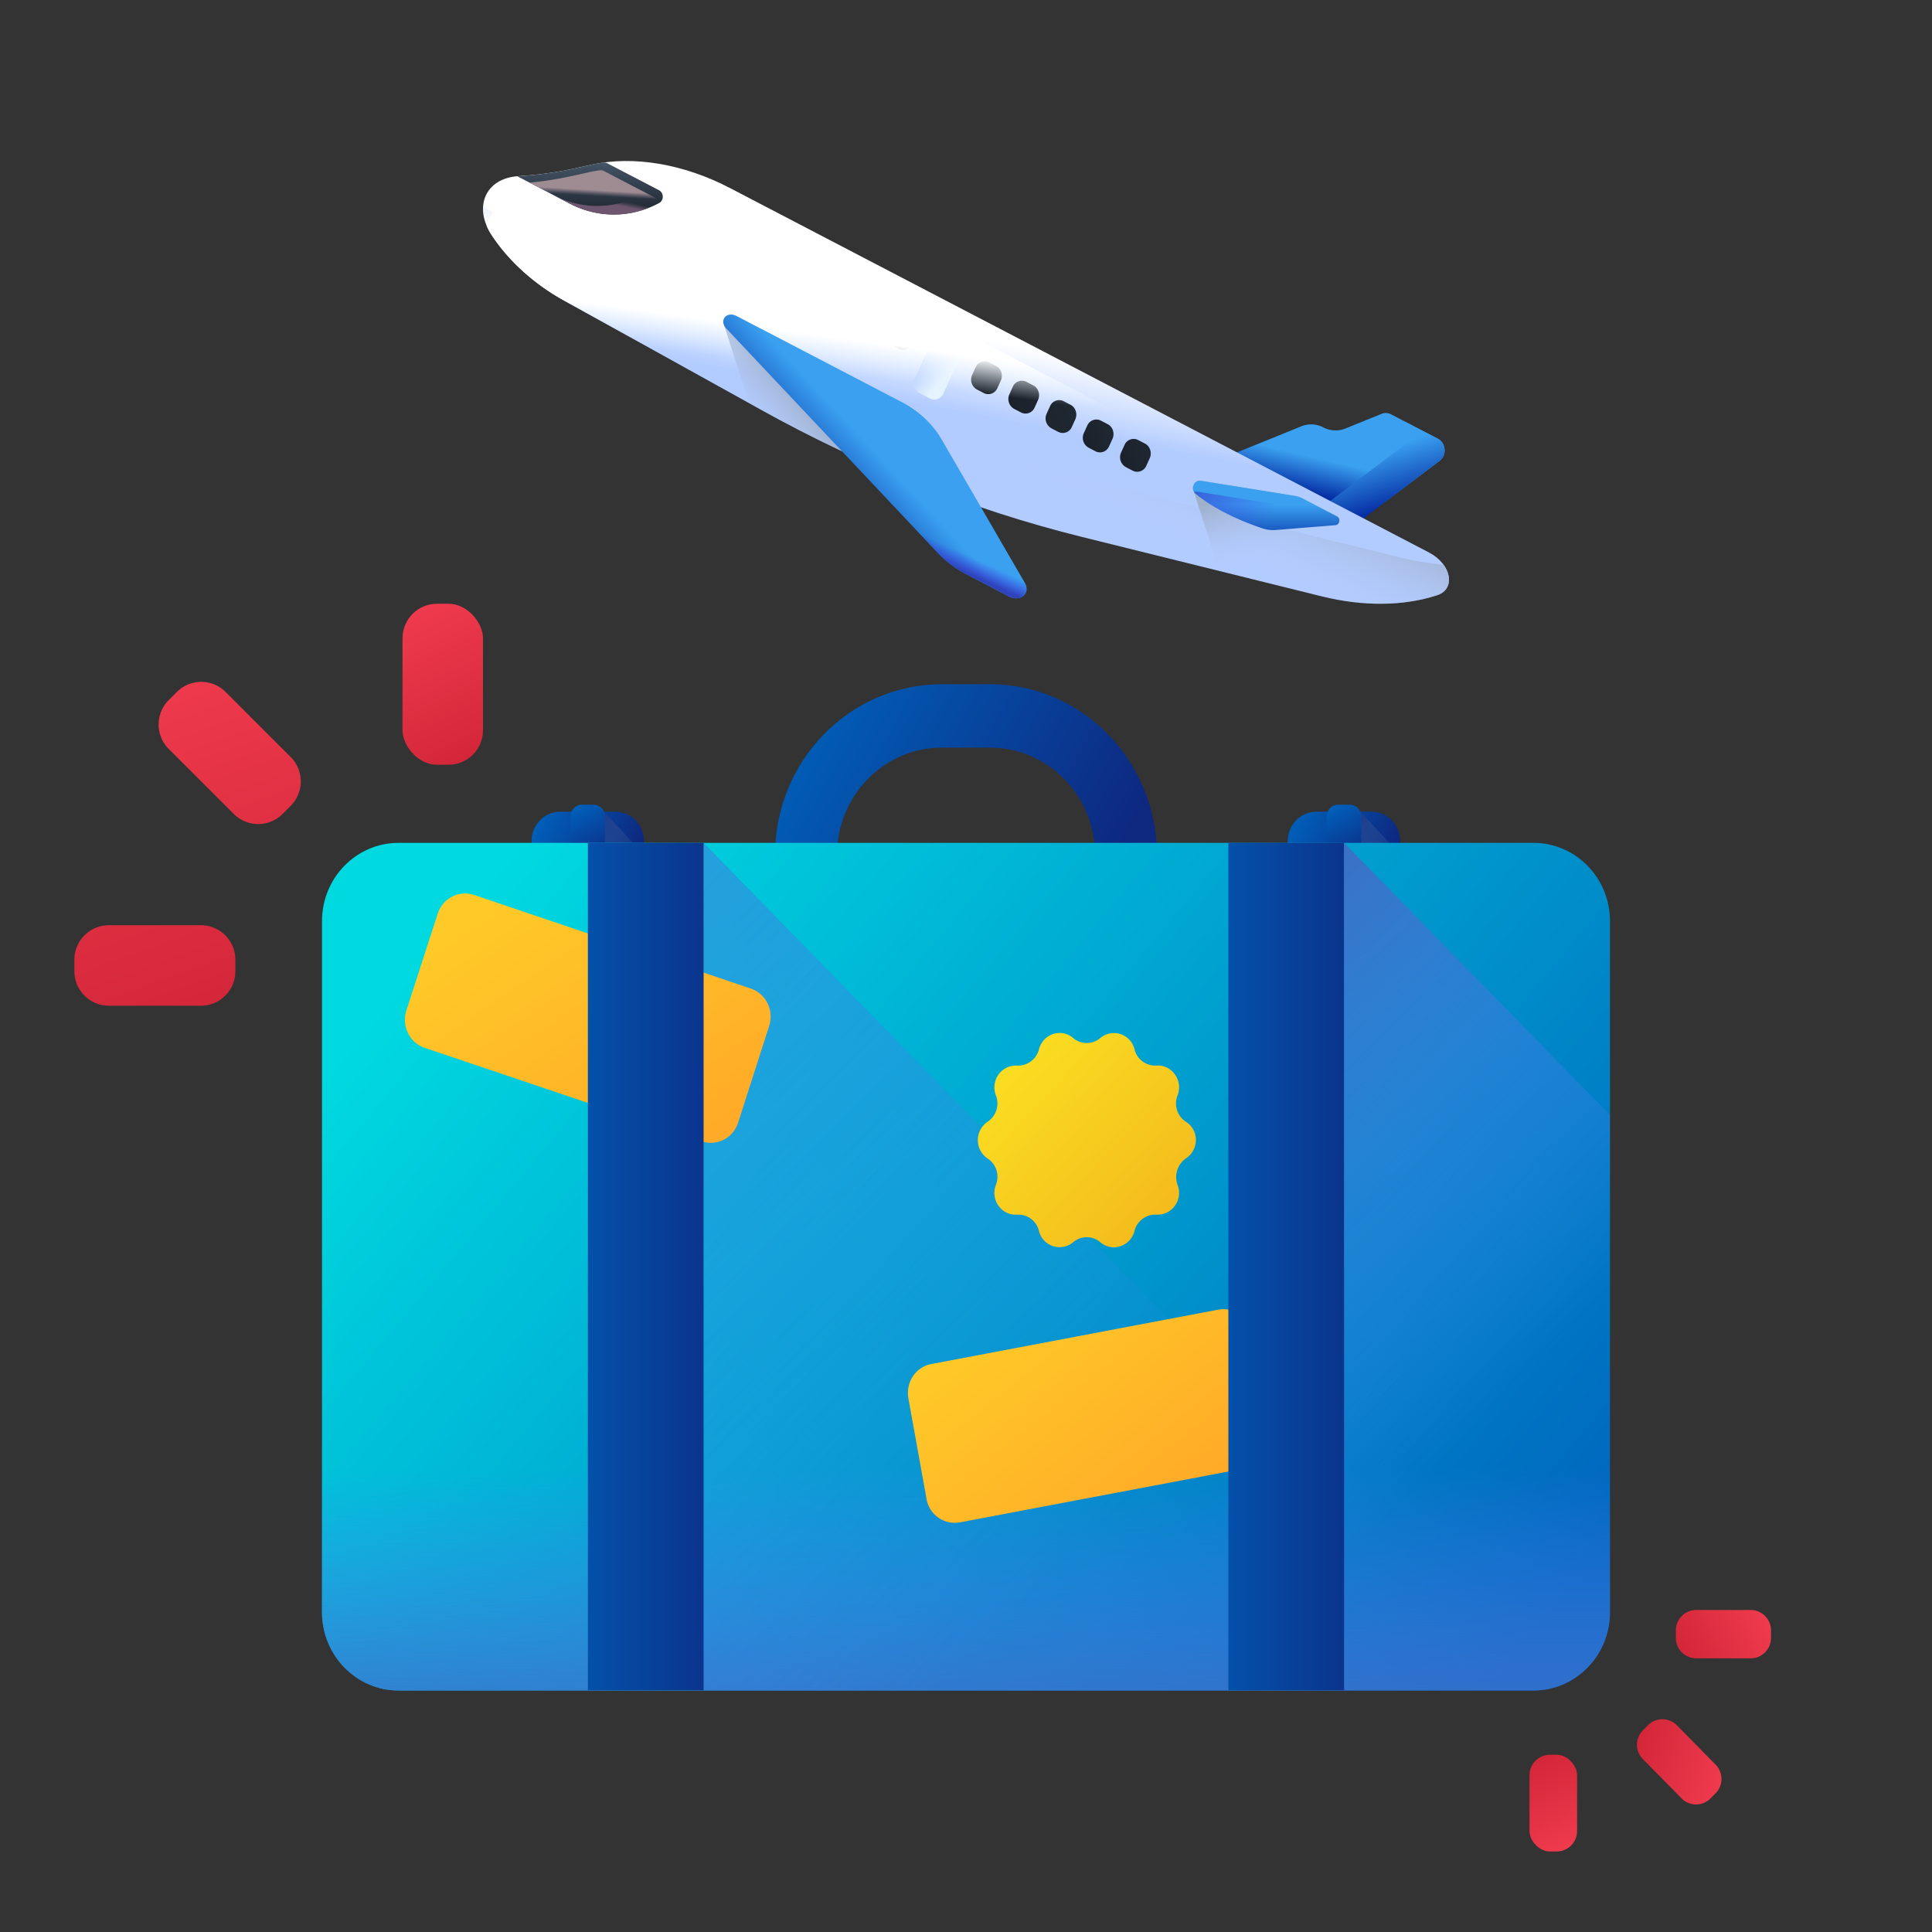 <svg width="80" height="80" viewBox="0 0 80 80" xmlns="http://www.w3.org/2000/svg">
    <rect x="0" y="0" width="80" height="80" fill="#333333" stroke="none"/>
    <defs>
        <linearGradient x1="0%" y1="42.634%" x2="99.854%" y2="61.149%" id="hwgs5n94da">
            <stop stop-color="#0060BA" offset="0%"/>
            <stop stop-color="#0E277F" offset="100%"/>
        </linearGradient>
        <linearGradient x1="74.675%" y1="124.762%" x2="-34.198%" y2="5%" id="bxfmtn52ob">
            <stop stop-color="#456A97" stop-opacity="0" offset="0%"/>
            <stop stop-color="#1A338C" offset="100%"/>
        </linearGradient>
        <linearGradient x1="26.442%" y1="0%" x2="73.489%" y2="125.677%" id="0v525kjwjc">
            <stop stop-color="#0060BA" offset="0%"/>
            <stop stop-color="#0E277F" offset="100%"/>
        </linearGradient>
        <linearGradient x1="74.763%" y1="124.732%" x2="-33.429%" y2="4.97%" id="shpi0xud1d">
            <stop stop-color="#456A97" stop-opacity="0" offset="0%"/>
            <stop stop-color="#1A338C" offset="100%"/>
        </linearGradient>
        <linearGradient x1="26.097%" y1="0%" x2="73.833%" y2="125.677%" id="cs6usgz9pe">
            <stop stop-color="#0060BA" offset="0%"/>
            <stop stop-color="#0E277F" offset="100%"/>
        </linearGradient>
        <linearGradient x1="0%" y1="40.008%" x2="99.854%" y2="65.124%" id="99xbveu98f">
            <stop stop-color="#0060BA" offset="0%"/>
            <stop stop-color="#0E277F" offset="100%"/>
        </linearGradient>
        <linearGradient x1="0%" y1="28.345%" x2="99.854%" y2="82.776%" id="d0k1rbj48g">
            <stop stop-color="#00D9E0" offset="0%"/>
            <stop stop-color="#0065BE" offset="100%"/>
        </linearGradient>
        <linearGradient x1="50%" y1="19.109%" x2="50%" y2="129.343%" id="7023vjd40h">
            <stop stop-color="#4E85FB" stop-opacity="0" offset="0%"/>
            <stop stop-color="#3D6CC1" offset="100%"/>
        </linearGradient>
        <linearGradient x1="39.618%" y1="89.105%" x2="-81.261%" y2="-37.571%" id="foy5ej5vvi">
            <stop stop-color="#4E85FB" stop-opacity="0" offset="0%"/>
            <stop stop-color="#3D6CC1" offset="100%"/>
        </linearGradient>
        <linearGradient x1="130.893%" y1="156.941%" x2="0%" y2="26.761%" id="pwlusqk86j">
            <stop stop-color="#FF9428" offset="0%"/>
            <stop stop-color="#FFCA28" offset="100%"/>
        </linearGradient>
        <linearGradient x1="149.996%" y1="50%" x2="-58.559%" y2="50%" id="1z1p7zgpjk">
            <stop stop-color="#0E277F" offset="0%"/>
            <stop stop-color="#0060BA" offset="100%"/>
        </linearGradient>
        <linearGradient x1="130.893%" y1="129.945%" x2="0%" y2="32.627%" id="qpinvyw0ul">
            <stop stop-color="#FF9428" offset="0%"/>
            <stop stop-color="#FFCA28" offset="100%"/>
        </linearGradient>
        <linearGradient x1="0%" y1="1.7%" x2="100%" y2="98.3%" id="c6m8ioon1m">
            <stop stop-color="#FCE422" offset="0%"/>
            <stop stop-color="#F2B41C" offset="100%"/>
        </linearGradient>
        <linearGradient x1="50.808%" y1="68.693%" x2="25.869%" y2="-12.653%" id="twzrx7cayn">
            <stop stop-color="#4E85FB" stop-opacity="0" offset="0%"/>
            <stop stop-color="#3D6CC1" offset="100%"/>
        </linearGradient>
        <linearGradient x1="37.633%" y1="71.266%" x2="50%" y2="44.29%" id="yj3x6in0fo">
            <stop stop-color="#052FA5" offset=".016%"/>
            <stop stop-color="#3AA0EF" offset="100%"/>
        </linearGradient>
        <linearGradient x1="50%" y1="85.291%" x2="30.746%" y2="33.219%" id="8fpire48jp">
            <stop stop-color="#052FA5" offset=".016%"/>
            <stop stop-color="#3AA0EF" offset="100%"/>
        </linearGradient>
        <linearGradient x1="59.894%" y1="43.942%" x2="54.066%" y2="58.635%" id="avzh2tw71q">
            <stop stop-color="#FFF" offset="0%"/>
            <stop stop-color="#B3CCFF" offset="100%"/>
        </linearGradient>
        <linearGradient x1="45.177%" y1="54.014%" x2="59.287%" y2="40.954%" id="8e1hd1siar">
            <stop stop-color="#B3CCFF" stop-opacity="0" offset="0%"/>
            <stop stop-color="#9FB0CB" offset="100%"/>
        </linearGradient>
        <linearGradient x1="64.076%" y1="64.416%" x2="27.429%" y2="24.36%" id="hemv6i1lms">
            <stop stop-color="#E5F3FF" offset="0%"/>
            <stop stop-color="#B3CCFF" offset="100%"/>
        </linearGradient>
        <linearGradient x1="63.982%" y1="64.236%" x2="27.332%" y2="24.179%" id="5qesljozdt">
            <stop stop-color="#E5F3FF" offset="0%"/>
            <stop stop-color="#B3CCFF" offset="100%"/>
        </linearGradient>
        <linearGradient x1="64.661%" y1="72.946%" x2="30.219%" y2="13.514%" id="zzmddqqqxu">
            <stop stop-color="#B3CCFF" stop-opacity="0" offset="0%"/>
            <stop stop-color="#9FB0CB" offset="100%"/>
        </linearGradient>
        <linearGradient x1="50%" y1="130.433%" x2="50%" y2="50%" id="889a8flqkv">
            <stop stop-color="#052FA5" offset=".016%"/>
            <stop stop-color="#3AA0EF" offset="100%"/>
        </linearGradient>
        <linearGradient x1="54.192%" y1="49.689%" x2="-39.581%" y2="34.598%" id="1a0l0ts7vw">
            <stop stop-color="#3F3CEE" stop-opacity="0" offset="0%"/>
            <stop stop-color="#2F43BC" offset="100%"/>
        </linearGradient>
        <linearGradient x1="763.177%" y1="-92.464%" x2="50%" y2="168.117%" id="rd8axemeix">
            <stop stop-color="#445466" offset="0%"/>
            <stop stop-color="#1B222B" offset="100%"/>
        </linearGradient>
        <linearGradient x1="763.123%" y1="-92.464%" x2="50%" y2="168.117%" id="ncrj973zcy">
            <stop stop-color="#445466" offset="0%"/>
            <stop stop-color="#1B222B" offset="100%"/>
        </linearGradient>
        <linearGradient x1="763.155%" y1="-92.464%" x2="50%" y2="168.117%" id="r1fg7u9x5z">
            <stop stop-color="#445466" offset="0%"/>
            <stop stop-color="#1B222B" offset="100%"/>
        </linearGradient>
        <linearGradient x1="763.101%" y1="-92.464%" x2="50%" y2="168.117%" id="85ilx027xA">
            <stop stop-color="#445466" offset="0%"/>
            <stop stop-color="#1B222B" offset="100%"/>
        </linearGradient>
        <linearGradient x1="763.101%" y1="-92.464%" x2="50%" y2="168.117%" id="s7qoz5kfvB">
            <stop stop-color="#445466" offset="0%"/>
            <stop stop-color="#1B222B" offset="100%"/>
        </linearGradient>
        <linearGradient x1="763.08%" y1="-92.464%" x2="50%" y2="168.117%" id="puc3jxr5nC">
            <stop stop-color="#445466" offset="0%"/>
            <stop stop-color="#1B222B" offset="100%"/>
        </linearGradient>
        <linearGradient x1="50.284%" y1="49.675%" x2="52.691%" y2="42.019%" id="hd8cq1c4jD">
            <stop stop-color="#E5F3FF" stop-opacity="0" offset="0%"/>
            <stop stop-color="#FFF" offset="100%"/>
        </linearGradient>
        <linearGradient x1="50%" y1="0%" x2="50%" y2="100%" id="lba8msktjE">
            <stop stop-color="#445466" offset="0%"/>
            <stop stop-color="#1B222B" offset="100%"/>
        </linearGradient>
        <linearGradient x1="49.651%" y1="53.105%" x2="51.525%" y2="41.406%" id="ys3i8x1lvF">
            <stop stop-color="#8B788A" stop-opacity="0" offset="0%"/>
            <stop stop-color="#9E8C92" offset="100%"/>
        </linearGradient>
        <linearGradient x1="51.747%" y1="46.778%" x2="45.476%" y2="57.115%" id="0mk3galvuG">
            <stop stop-color="#6E566E" stop-opacity="0" offset="0%"/>
            <stop stop-color="#6E566E" offset="100%"/>
        </linearGradient>
        <linearGradient x1="15.418%" y1="80.17%" x2="54.59%" y2="45.616%" id="8gpu6cjp1H">
            <stop stop-color="#B3CCFF" stop-opacity="0" offset="0%"/>
            <stop stop-color="#9FB0CB" offset="100%"/>
        </linearGradient>
        <linearGradient x1="44.236%" y1="81.135%" x2="63.771%" y2="64.258%" id="7ror96freI">
            <stop stop-color="#052FA5" offset=".016%"/>
            <stop stop-color="#3AA0EF" offset="100%"/>
        </linearGradient>
        <linearGradient x1="48.731%" y1="49.909%" x2="40.85%" y2="62.299%" id="0uwiovvgiJ">
            <stop stop-color="#3F3CEE" stop-opacity="0" offset="0%"/>
            <stop stop-color="#2F43BC" offset="100%"/>
        </linearGradient>
        <linearGradient x1="62.5%" y1="100%" x2="37.5%" y2="0%" id="l0o4dhayiK">
            <stop stop-color="#D32739" offset="0%"/>
            <stop stop-color="#EF3A4D" offset="100%"/>
        </linearGradient>
        <linearGradient x1="62.097%" y1="100%" x2="37.903%" y2="0%" id="t7ls8eq7eL">
            <stop stop-color="#D32739" offset="0%"/>
            <stop stop-color="#EF3A4D" offset="100%"/>
        </linearGradient>
        <linearGradient x1="62.916%" y1="100%" x2="37.084%" y2="0%" id="5furl04eaM">
            <stop stop-color="#D32739" offset="0%"/>
            <stop stop-color="#EF3A4D" offset="100%"/>
        </linearGradient>
        <linearGradient x1="62.808%" y1="100%" x2="37.192%" y2="0%" id="7thtud4pzN">
            <stop stop-color="#D32739" offset="0%"/>
            <stop stop-color="#EF3A4D" offset="100%"/>
        </linearGradient>
    </defs>
    <g fill="none" fill-rule="evenodd">
        <g fill-rule="nonzero">
            <path d="M13.344 7.069H8.677v-.576c0-.672.531-1.215 1.188-1.215h2.28c.657 0 1.188.543 1.188 1.215v.576h.01z" fill="url(#hwgs5n94da)" transform="translate(13.333 28.333)"/>
            <path fill="url(#bxfmtn52ob)" d="m11.677 5.278 1.667 1.79h-1.667z" transform="translate(13.333 28.333)"/>
            <path d="M11.719 7.069h-1.427v-1.6c0-.266.208-.48.468-.48h.49c.26 0 .469.214.469.48v1.6z" fill="url(#0v525kjwjc)" transform="translate(13.333 28.333)"/>
            <path d="M44.656 7.069H39.99v-.576c0-.672.53-1.215 1.187-1.215h2.281c.657 0 1.188.543 1.188 1.215v.576h.01z" fill="url(#hwgs5n94da)" transform="translate(13.333 28.333)"/>
            <path fill="url(#shpi0xud1d)" d="m43 5.278 1.656 1.79H43z" transform="translate(13.333 28.333)"/>
            <path d="M43.042 7.069h-1.438v-1.6c0-.266.209-.48.469-.48h.49c.26 0 .468.214.468.48l.01 1.6z" fill="url(#cs6usgz9pe)" transform="translate(13.333 28.333)"/>
            <path d="M34.573 7.069H32.01c0-2.452-1.947-4.446-4.343-4.446h-2c-2.396 0-4.344 1.994-4.344 4.446H18.76C18.76 3.167 21.854 0 25.667 0h2c3.812 0 6.906 3.177 6.906 7.069z" fill="url(#99xbveu98f)" transform="translate(13.333 28.333)"/>
            <path d="M50.167 41.667h-47C1.417 41.667 0 40.206 0 38.425V9.81c0-1.791 1.417-3.241 3.167-3.241h47c1.75 0 3.166 1.45 3.166 3.24v28.617c0 1.781-1.416 3.242-3.166 3.242z" fill="url(#d0k1rbj48g)" transform="translate(13.333 28.333)"/>
            <path d="M0 30.301v8.124c0 1.792 1.417 3.242 3.167 3.242h47c1.75 0 3.166-1.45 3.166-3.242v-8.124" fill="url(#7023vjd40h)" transform="translate(13.333 28.333)"/>
            <path fill="url(#foy5ej5vvi)" d="m50.083 41.667-34.28-35.1v35.1z" transform="translate(13.333 28.333)"/>
            <path d="M15.719 18.925 4.25 15.055c-.625-.214-.958-.896-.76-1.536L4.792 9.5a1.19 1.19 0 0 1 1.5-.778l11.468 3.881c.625.214.959.896.76 1.536l-1.29 4.02c-.21.639-.886.98-1.511.767z" fill="url(#pwlusqk86j)" transform="translate(13.333 28.333)"/>
            <path fill="url(#1z1p7zgpjk)" d="M11.01 6.568h4.792v35.088H11.01z" transform="translate(13.333 28.333)"/>
            <path d="m38.292 32.455-11.875 2.25a1.188 1.188 0 0 1-1.386-.981l-.75-4.159c-.114-.66.302-1.3.959-1.418l11.875-2.25c.645-.117 1.27.31 1.385.982l.75 4.158c.115.65-.313 1.29-.958 1.418z" fill="url(#qpinvyw0ul)" transform="translate(13.333 28.333)"/>
            <path d="M35.781 19.629a.94.94 0 0 0-.354 1.098c.24.618-.23 1.268-.875 1.236a.89.89 0 0 0-.906.672c-.167.64-.917.896-1.417.47a.865.865 0 0 0-1.125 0 .877.877 0 0 1-1.416-.47.88.88 0 0 0-.907-.672c-.646.043-1.114-.618-.875-1.236a.902.902 0 0 0-.343-1.088.918.918 0 0 1 0-1.524.911.911 0 0 0 .343-1.088c-.24-.618.23-1.269.875-1.237a.89.89 0 0 0 .907-.671c.166-.64.916-.896 1.416-.47a.865.865 0 0 0 1.125 0 .877.877 0 0 1 1.417.47.88.88 0 0 0 .906.671c.646-.042 1.115.619.875 1.237a.902.902 0 0 0 .344 1.088c.552.34.552 1.151.01 1.514z" fill="url(#c6m8ioon1m)" transform="translate(13.333 28.333)"/>
            <path fill="url(#1z1p7zgpjk)" d="M37.531 6.568h4.792v35.088h-4.792z" transform="translate(13.333 28.333)"/>
            <path d="M53.333 38.425V17.837l-11.01-11.27v35.09h7.833c1.76.01 3.177-1.451 3.177-3.232z" fill="url(#twzrx7cayn)" transform="translate(13.333 28.333)"/>
        </g>
        <g fill-rule="nonzero">
            <path d="m37.205 10.47-1.491.606c-.299.121-.63.105-.917-.045a1.087 1.087 0 0 0-.917-.044l-3.15 1.28.899.469 1.899.99 2.57 1.34 3.51-2.649c.31-.234.272-.74-.07-.917L37.6 10.489a.469.469 0 0 0-.395-.02z" fill="url(#yj3x6in0fo)" transform="translate(20 6.667)"/>
            <path d="m39.539 11.5-1.376-.717c.341.178.379.683.069.917l-3.51 2.648 1.376.718 3.51-2.649c.31-.234.272-.74-.07-.917z" fill="url(#8fpire48jp)" transform="translate(20 6.667)"/>
            <path d="m39.181 16.215-28.963-15.1C8.311.12 6.227-.231 4.505.15l-.663.147c-.762.17-1.559.28-2.383.33C.107.713-.418 1.894.368 3.082c.705 1.066 1.75 2.01 2.975 2.69l8.164 4.526c4.255 2.36 8.762 4.145 13.296 5.269l9.92 2.458c1.724.428 3.398.411 4.79-.046.781-.257.588-1.283-.332-1.763z" fill="url(#avzh2tw71q)" transform="translate(20 6.667)"/>
            <path d="M39.778 16.719a13.406 13.406 0 0 1-1.934-.334l-12.526-3.104c-5.725-1.42-11.416-3.674-16.79-6.654L.002 1.9c-.02.363.095.772.366 1.18.705 1.067 1.75 2.011 2.975 2.69l8.164 4.527c4.255 2.359 8.762 4.145 13.296 5.269l9.92 2.458c1.724.427 3.398.411 4.79-.046.562-.185.62-.768.265-1.26z" fill="url(#8e1hd1siar)" transform="translate(20 6.667)"/>
            <path d="m8.929 4.84-.43-.225a.466.466 0 0 1-.195-.603l.65-1.432a.409.409 0 0 1 .562-.208l.43.224c.21.11.297.38.195.604l-.65 1.431a.409.409 0 0 1-.562.208z" fill="url(#hemv6i1lms)" transform="translate(20 6.667)"/>
            <path d="m18.505 9.832-.43-.224a.466.466 0 0 1-.195-.604l.65-1.431a.409.409 0 0 1 .562-.208l.43.224c.21.11.297.38.195.603l-.65 1.432a.409.409 0 0 1-.562.208z" fill="url(#5qesljozdt)" transform="translate(20 6.667)"/>
            <path d="M35.788 16.237a.99.99 0 0 0 .094-.062l-.422-1.309a.188.188 0 0 0-.101-.153l-1.42-.741a1.06 1.06 0 0 0-.322-.107l-3.893-.625c-.244-.04-.394.238-.294.44l1.023 3.173 1.366.182a6.269 6.269 0 0 0 3.969-.798z" fill="url(#zzmddqqqxu)" transform="translate(20 6.667)"/>
            <path d="m35.36 14.713-1.421-.741a1.06 1.06 0 0 0-.322-.107l-3.893-.625c-.288-.046-.446.35-.215.54.506.415 1.365.956 2.763 1.43.181.06.372.083.561.068l2.46-.198c.185-.014.232-.28.066-.367z" fill="url(#889a8flqkv)" transform="translate(20 6.667)"/>
            <path d="M29.597 13.692a.362.362 0 0 0-.156.009c.017.029.04.055.068.079.506.415 1.365.956 2.763 1.43.181.06.372.083.561.068l2.46-.198c.185-.014.232-.28.066-.367l-.057-.03a1.43 1.43 0 0 0-.435-.144l-5.27-.847z" fill="url(#1a0l0ts7vw)" transform="translate(20 6.667)"/>
            <path d="m11.049 4.558-.287-.15a.468.468 0 0 1-.195-.605l.14-.307a.41.41 0 0 1 .564-.21l.287.15c.21.11.297.38.195.605l-.14.308a.41.41 0 0 1-.564.209z" fill="url(#rd8axemeix)" transform="translate(20 6.667)"/>
            <path d="m12.59 5.361-.287-.15a.468.468 0 0 1-.195-.604l.14-.308a.41.41 0 0 1 .564-.209l.287.15c.21.11.297.38.195.605l-.14.307a.41.41 0 0 1-.564.21zM14.131 6.165l-.287-.15a.468.468 0 0 1-.195-.605l.14-.307a.41.41 0 0 1 .564-.21l.287.15c.21.11.297.38.195.605l-.14.308a.41.41 0 0 1-.564.209z" fill="url(#ncrj973zcy)" transform="translate(20 6.667)"/>
            <path d="m15.673 6.969-.287-.15a.468.468 0 0 1-.195-.605l.14-.307a.41.41 0 0 1 .564-.21l.287.15c.21.11.297.38.195.605l-.14.308a.41.41 0 0 1-.564.209z" fill="url(#rd8axemeix)" transform="translate(20 6.667)"/>
            <path d="m17.214 7.772-.287-.15a.468.468 0 0 1-.195-.604l.14-.308a.41.41 0 0 1 .564-.209l.287.15c.21.11.297.38.195.605l-.14.307a.41.41 0 0 1-.564.21z" fill="url(#r1fg7u9x5z)" transform="translate(20 6.667)"/>
            <path d="m20.738 9.61-.287-.15a.468.468 0 0 1-.195-.605l.14-.308a.41.41 0 0 1 .564-.209l.287.15c.21.11.297.38.195.605l-.14.307a.41.41 0 0 1-.564.21z" fill="url(#85ilx027xA)" transform="translate(20 6.667)"/>
            <path d="m22.28 10.413-.288-.15a.468.468 0 0 1-.195-.604l.14-.308a.41.41 0 0 1 .564-.209l.287.15c.21.109.297.38.195.605l-.14.307a.41.41 0 0 1-.564.21zM23.82 11.217l-.286-.15a.468.468 0 0 1-.195-.605l.14-.307a.41.41 0 0 1 .564-.21l.287.15c.21.11.297.38.195.605l-.14.308a.41.41 0 0 1-.564.209z" fill="url(#r1fg7u9x5z)" transform="translate(20 6.667)"/>
            <path d="m25.362 12.02-.287-.15a.468.468 0 0 1-.195-.604l.14-.308a.41.41 0 0 1 .564-.209l.287.15c.21.11.297.38.195.605l-.14.307a.41.41 0 0 1-.564.21z" fill="url(#s7qoz5kfvB)" transform="translate(20 6.667)"/>
            <path d="m26.904 12.824-.287-.15a.468.468 0 0 1-.195-.605l.14-.307a.41.41 0 0 1 .564-.21l.287.15c.21.11.297.38.195.605l-.14.308a.41.41 0 0 1-.564.209z" fill="url(#puc3jxr5nC)" transform="translate(20 6.667)"/>
            <path d="M33.455 14.153 10.341 2.1C8.433 1.107 6.349.755 4.627 1.138l-.662.147c-.762.169-1.56.28-2.384.33-.796.05-1.305.48-1.429 1.067.056.132.127.265.216.399.705 1.066 1.75 2.01 2.975 2.69l8.164 4.526c4.255 2.36 8.762 4.145 13.296 5.269l9.92 2.458c1.724.428 3.398.411 4.79-.046a.705.705 0 0 0 .384-.278 1.705 1.705 0 0 0-.593-.498l-5.849-3.05z" fill="url(#hd8cq1c4jD)" transform="translate(20 6.667)"/>
            <path d="M1.422.631v.001l2.172 1.133c1.17.61 2.537.6 3.7-.025.203-.11.198-.423-.006-.53L5.154.098a.295.295 0 0 0-.177-.032c-.16.023-.318.05-.472.085l-.663.147a15.4 15.4 0 0 1-2.42.333z" fill="url(#lba8msktjE)" transform="translate(20 6.667)"/>
            <path d="M7.293 1.74a.29.29 0 0 0-.15-.211L5.01.416a.295.295 0 0 0-.177-.031c-.16.022-.317.05-.472.085l-.662.147c-.57.126-1.16.22-1.767.28l1.663.868c1.17.61 2.537.6 3.7-.025z" fill="url(#ys3i8x1lvF)" transform="translate(20 6.667)"/>
            <path d="M7.288 1.21 6.606.855c.205.106.21.42.006.53a3.925 3.925 0 0 1-3.7.024l.682.356c1.17.61 2.537.6 3.7-.025.203-.11.198-.423-.006-.53z" fill="url(#0mk3galvuG)" transform="translate(20 6.667)"/>
            <path d="m9.977 6.786 1.045 3.242.485.269a56.683 56.683 0 0 0 3.592 1.826L9.977 6.786z" fill="url(#8gpu6cjp1H)" transform="translate(20 6.667)"/>
            <path d="m21.768 18.025-1.78-.928a4.418 4.418 0 0 1-1.169-.882l-8.744-9.28c-.317-.338.013-.732.43-.515l6.844 3.568c.692.36 1.273.906 1.641 1.54l3.443 5.934c.258.443-.182.815-.665.563z" fill="url(#7ror96freI)" transform="translate(20 6.667)"/>
            <path d="M18.82 16.215a4.42 4.42 0 0 0 1.169.883l1.779.927c.483.252.922-.12.665-.563l-.423-.73-5.315-2.771 2.124 2.254z" fill="url(#0uwiovvgiJ)" transform="translate(20 6.667)"/>
        </g>
        <g transform="translate(3.08 25)" fill="url(#l0o4dhayiK)">
            <rect x="13.587" width="3.333" height="6.667" rx="1.429"/>
            <path d="M0 15.217v-.476c0-.79.64-1.429 1.429-1.429h3.81c.788 0 1.428.64 1.428 1.429v.476c0 .789-.64 1.428-1.429 1.428h-3.81C.64 16.645 0 16.005 0 15.217zM3.907 3.99l.336-.337a1.429 1.429 0 0 1 2.02 0l2.694 2.694a1.429 1.429 0 0 1 0 2.02l-.336.337a1.429 1.429 0 0 1-2.02 0L3.906 6.01a1.429 1.429 0 0 1 0-2.02z"/>
        </g>
        <g transform="rotate(-180 36.667 38.333)">
            <rect fill="url(#t7ls8eq7eL)" x="8.03" width="1.97" height="4.005" rx=".844"/>
            <path d="M1.813 7.029h.314c.466 0 .844.378.844.844v2.251a.844.844 0 0 1-.844.845h-.314a.844.844 0 0 1-.844-.845V7.873c0-.466.378-.844.844-.844z" fill="url(#5furl04eaM)" transform="rotate(-90 1.97 8.999)"/>
            <path d="m3.655 1.727.298-.003a.844.844 0 0 1 .85.852l-.018 2.283a.844.844 0 0 1-.837.838l-.298.002a.844.844 0 0 1-.851-.85l.019-2.285a.844.844 0 0 1 .837-.837z" fill="url(#7thtud4pzN)" transform="rotate(-45 3.801 3.712)"/>
        </g>
    </g>
</svg>
